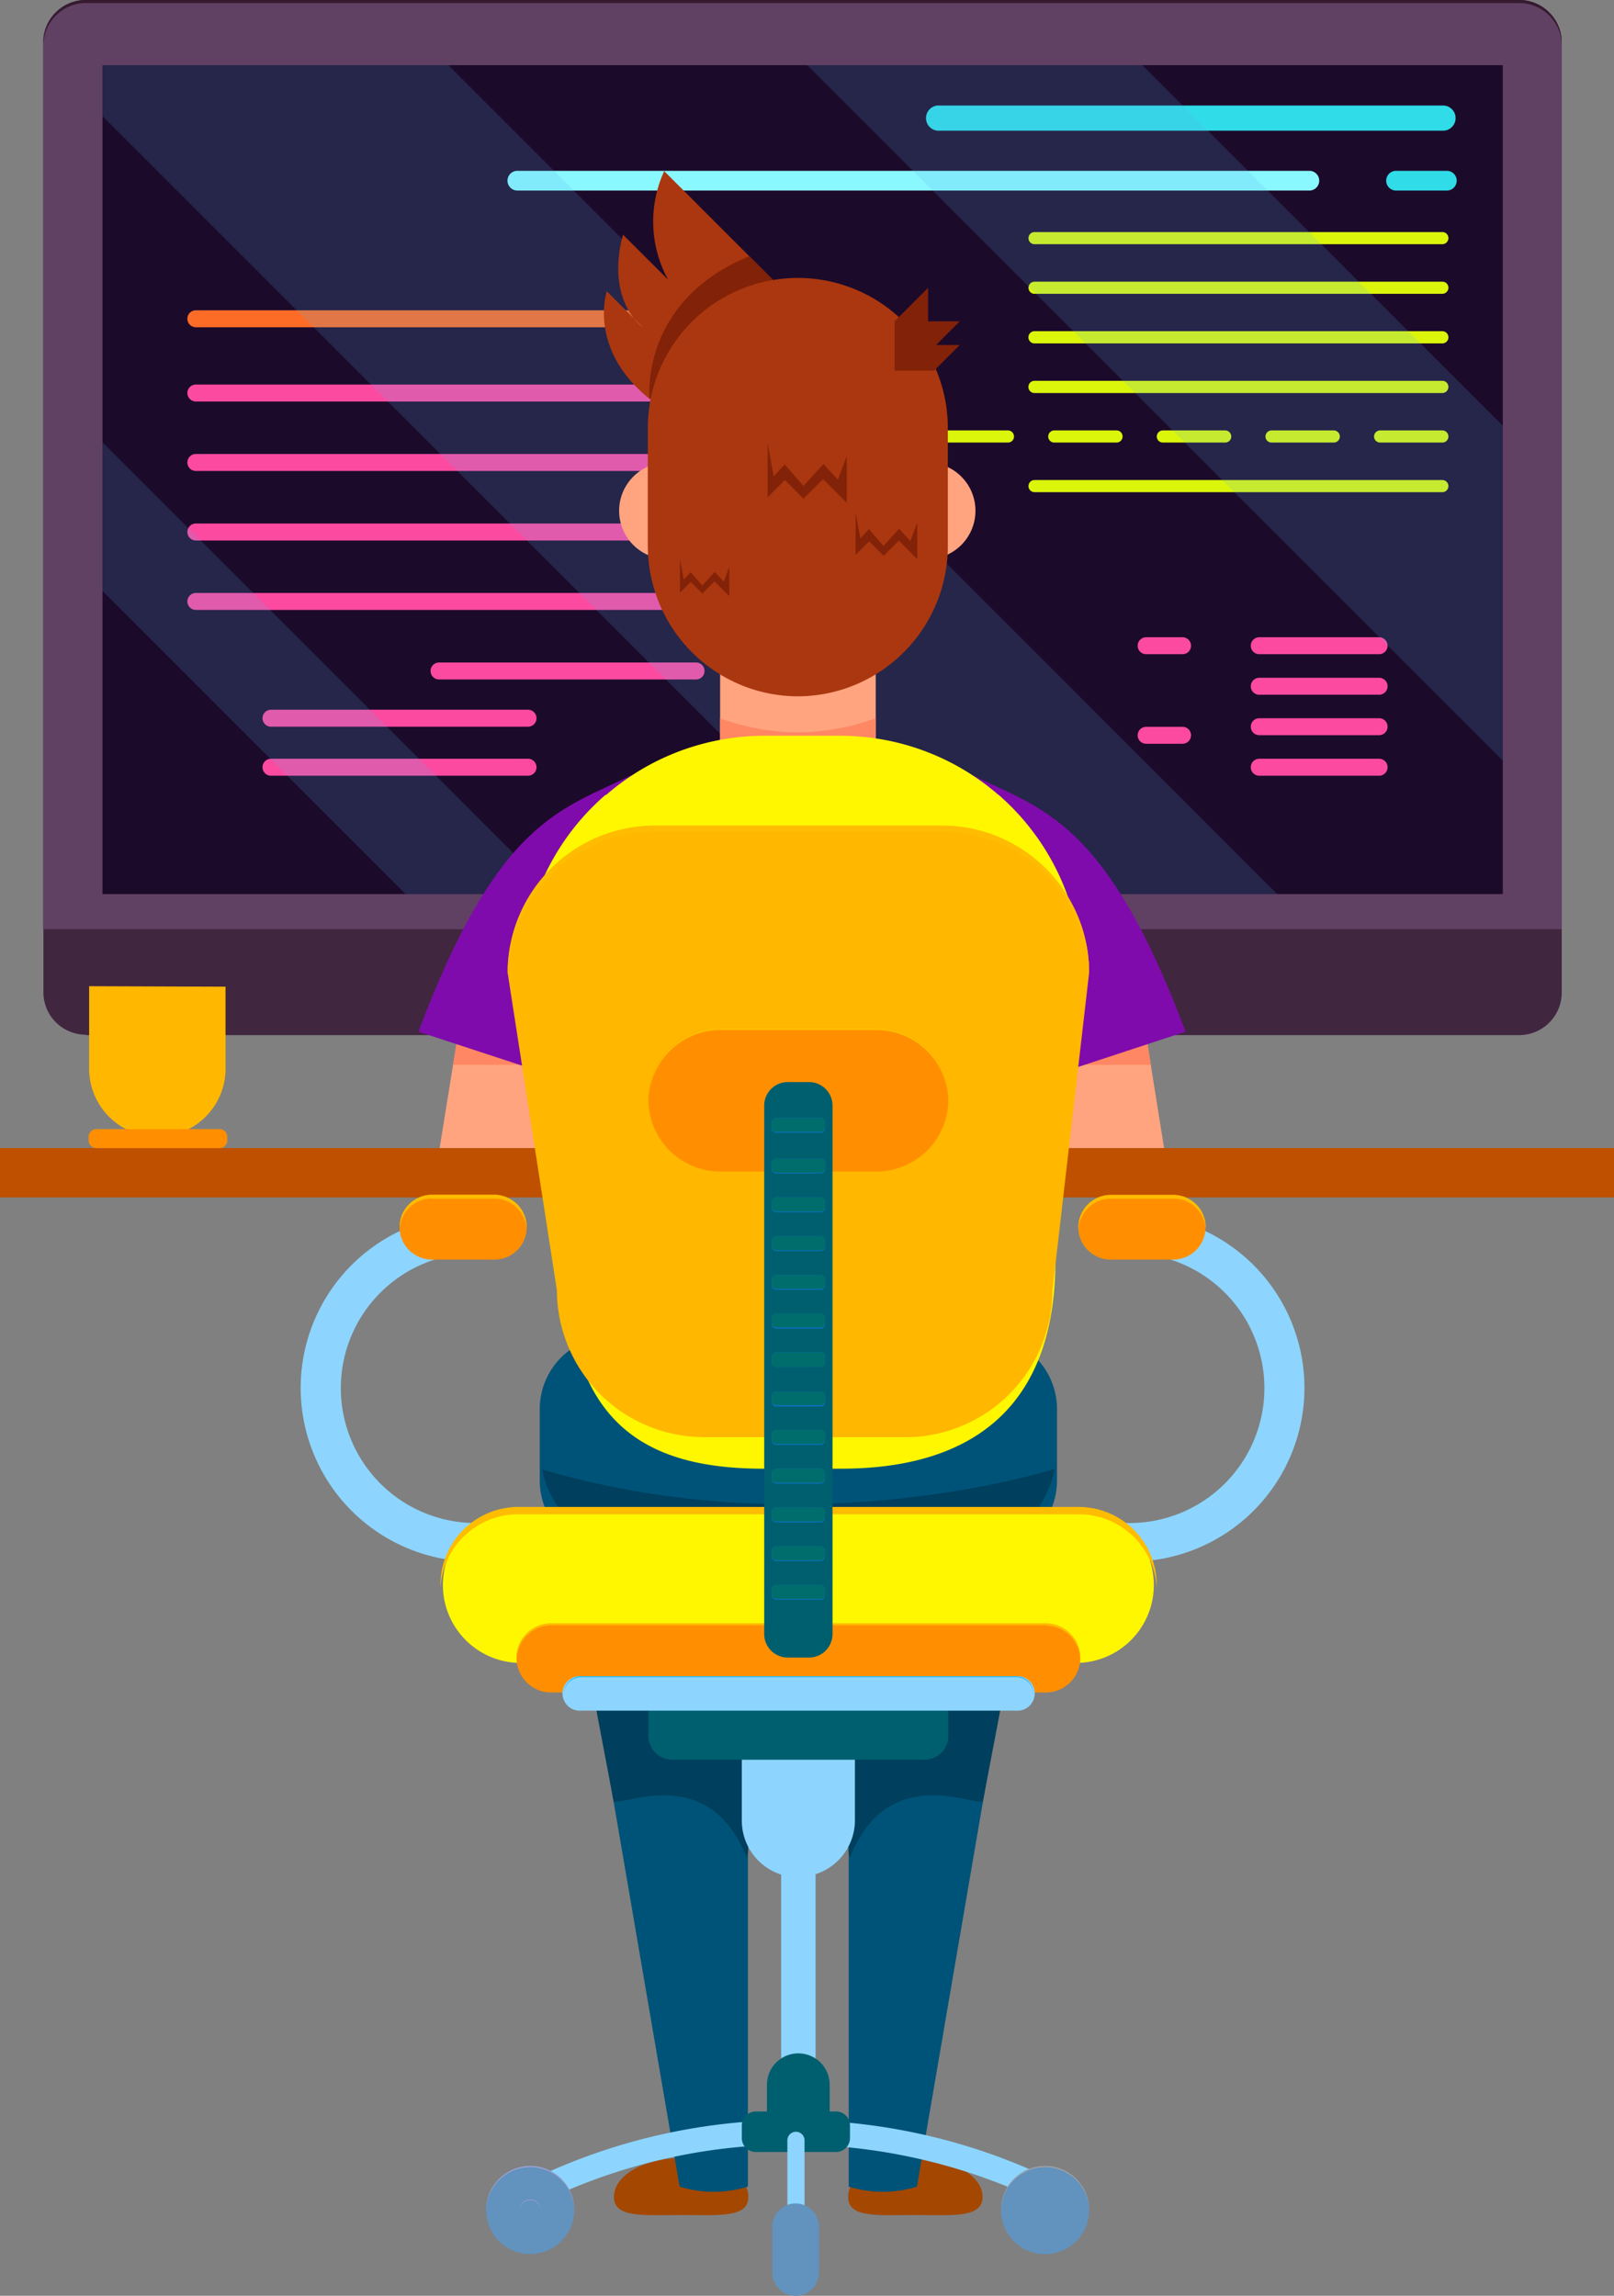 <?xml version="1.0" encoding="UTF-8"?> <svg xmlns="http://www.w3.org/2000/svg" id="Слой_1" data-name="Слой 1" viewBox="0 0 163.66 232.77"><rect x="0" y="0" width="163.66" height="232.77" fill="#808080" stroke="none"/><defs><style>.cls-1{fill:#bf5000;}.cls-2{fill:#412640;}.cls-10,.cls-12,.cls-14,.cls-15,.cls-16,.cls-17,.cls-18,.cls-19,.cls-2,.cls-20,.cls-21,.cls-22,.cls-23,.cls-24,.cls-25,.cls-26,.cls-27,.cls-28,.cls-29,.cls-3,.cls-30,.cls-31,.cls-32,.cls-33,.cls-34,.cls-4,.cls-6,.cls-7,.cls-8,.cls-9{fill-rule:evenodd;}.cls-3{fill:#604063;}.cls-4{fill:#361a30;}.cls-5{fill:#1c0a2a;}.cls-6{fill:#8af8ff;}.cls-7{fill:#30dce7;}.cls-8{fill:#dcf60b;}.cls-9{fill:#fc6c27;}.cls-10{fill:#fc4aa1;}.cls-11{fill:none;}.cls-12{fill:#58abe8;fill-opacity:0.17;}.cls-13,.cls-19{fill:#ffa47f;}.cls-14{fill:#ff8764;}.cls-15{fill:#005378;}.cls-16{fill:#003f5d;}.cls-17{fill:#aa370f;}.cls-18{fill:#822208;}.cls-20{fill:#800bac;}.cls-21{fill:#fff700;}.cls-22{fill:#a44700;}.cls-23{fill:#8dd5ff;}.cls-24{fill:#2b65c8;fill-opacity:0.65;}.cls-25{fill:#ff8f00;}.cls-26{fill:#ffbc00;}.cls-27{fill:#ffb700;}.cls-28{fill:#005f6e;}.cls-29{fill:#2abbfa;}.cls-30{fill:#6292be;}.cls-31{fill:#a2a2cf;}.cls-32{fill:#a2a2a2;}.cls-33{fill:#0d71ce;}.cls-34{fill:#006d6d;}</style></defs><rect class="cls-1" y="116.4" width="163.66" height="5.01"></rect><path class="cls-2" d="M19.67,128.35H165a4.32,4.32,0,0,0,4.32-4.31V27.71A4.32,4.32,0,0,0,165,23.4H19.67a4.31,4.31,0,0,0-4.31,4.31V124a4.31,4.31,0,0,0,4.31,4.31Z" transform="translate(-10.96 -23.4)"></path><path class="cls-3" d="M19.67,23.4H165a4.32,4.32,0,0,1,4.32,4.31v89.9h-154V27.71a4.31,4.31,0,0,1,4.31-4.31Z" transform="translate(-10.96 -23.4)"></path><path class="cls-4" d="M19.67,23.4H165a4.32,4.32,0,0,1,4.32,4.31V28A4.32,4.32,0,0,0,165,23.71H19.67A4.31,4.31,0,0,0,15.36,28v-.31A4.31,4.31,0,0,1,19.67,23.4Z" transform="translate(-10.96 -23.4)"></path><rect class="cls-5" x="10.39" y="6.61" width="141.99" height="84.04"></rect><path class="cls-6" d="M63.42,42.72h80.31a1,1,0,1,0,0-2H63.42a1,1,0,0,0,0,2Z" transform="translate(-10.96 -23.4)"></path><path class="cls-7" d="M106.25,36.65h51.14a1.28,1.28,0,0,0,0-2.55H106.25a1.28,1.28,0,1,0,0,2.55Z" transform="translate(-10.96 -23.4)"></path><path class="cls-7" d="M152.52,42.72h5.15a1,1,0,0,0,0-2h-5.15a1,1,0,1,0,0,2Z" transform="translate(-10.96 -23.4)"></path><path class="cls-8" d="M115.86,48.16h41.35a.62.62,0,0,0,.62-.62.61.61,0,0,0-.62-.61H115.86a.61.61,0,0,0-.61.61A.61.61,0,0,0,115.86,48.16Z" transform="translate(-10.96 -23.4)"></path><path class="cls-8" d="M115.86,53.19h41.35a.62.62,0,0,0,.62-.62.61.61,0,0,0-.62-.61H115.86a.61.61,0,0,0-.61.61A.61.61,0,0,0,115.86,53.19Z" transform="translate(-10.96 -23.4)"></path><path class="cls-8" d="M115.86,58.22h41.35a.62.62,0,0,0,0-1.24H115.86a.62.62,0,0,0,0,1.24Z" transform="translate(-10.96 -23.4)"></path><path class="cls-8" d="M115.86,63.25h41.35a.62.62,0,0,0,0-1.24H115.86a.62.62,0,0,0,0,1.24Z" transform="translate(-10.96 -23.4)"></path><path class="cls-8" d="M150.91,68.27h6.3a.61.61,0,0,0,.62-.61.62.62,0,0,0-.62-.62h-6.3a.62.62,0,0,0-.62.62A.61.61,0,0,0,150.91,68.27Z" transform="translate(-10.96 -23.4)"></path><path class="cls-8" d="M139.89,68.27h6.31a.61.61,0,0,0,.62-.61.62.62,0,0,0-.62-.62h-6.31a.62.62,0,0,0-.61.62A.61.61,0,0,0,139.89,68.27Z" transform="translate(-10.96 -23.4)"></path><path class="cls-8" d="M128.88,68.27h6.31a.61.61,0,0,0,.62-.61.62.62,0,0,0-.62-.62h-6.31a.62.62,0,0,0-.62.62A.61.61,0,0,0,128.88,68.27Z" transform="translate(-10.96 -23.4)"></path><path class="cls-8" d="M117.87,68.27h6.31a.61.61,0,0,0,.61-.61.61.61,0,0,0-.61-.62h-6.31a.62.62,0,0,0-.62.62A.61.61,0,0,0,117.87,68.27Z" transform="translate(-10.96 -23.4)"></path><path class="cls-8" d="M106.86,68.27h6.3a.61.61,0,0,0,.62-.61.62.62,0,0,0-.62-.62h-6.3a.62.62,0,0,0-.62.62A.61.61,0,0,0,106.86,68.27Z" transform="translate(-10.96 -23.4)"></path><path class="cls-8" d="M95.84,68.27h6.31a.61.61,0,0,0,.62-.61.62.62,0,0,0-.62-.62H95.84a.61.61,0,0,0-.61.62A.61.61,0,0,0,95.84,68.27Z" transform="translate(-10.96 -23.4)"></path><path class="cls-8" d="M115.86,73.3h41.35a.61.61,0,0,0,.62-.61.62.62,0,0,0-.62-.62H115.86a.61.61,0,0,0-.61.62A.61.61,0,0,0,115.86,73.3Z" transform="translate(-10.96 -23.4)"></path><path class="cls-9" d="M30.82,56.58H81.54a.86.86,0,0,0,0-1.72H30.82a.86.86,0,1,0,0,1.72Z" transform="translate(-10.96 -23.4)"></path><path class="cls-10" d="M30.82,64.11H81.54a.86.86,0,0,0,0-1.72H30.82a.86.86,0,0,0-.86.86A.87.87,0,0,0,30.82,64.11Z" transform="translate(-10.96 -23.4)"></path><path class="cls-10" d="M30.82,71.15H81.54a.86.86,0,0,0,0-1.72H30.82a.86.86,0,1,0,0,1.72Z" transform="translate(-10.96 -23.4)"></path><path class="cls-10" d="M30.82,78.2H81.54a.86.86,0,0,0,0-1.72H30.82a.86.86,0,0,0,0,1.72Z" transform="translate(-10.96 -23.4)"></path><path class="cls-10" d="M30.82,85.24H81.54a.86.86,0,0,0,0-1.72H30.82a.86.86,0,0,0,0,1.72Z" transform="translate(-10.96 -23.4)"></path><path class="cls-10" d="M55.48,92.29H81.54a.86.86,0,1,0,0-1.72H55.48a.86.86,0,1,0,0,1.72Z" transform="translate(-10.96 -23.4)"></path><path class="cls-10" d="M38.44,97.08H64.5a.86.86,0,1,0,0-1.72H38.44a.86.86,0,0,0,0,1.72Z" transform="translate(-10.96 -23.4)"></path><path class="cls-10" d="M38.44,102.05H64.5a.86.86,0,1,0,0-1.72H38.44a.86.86,0,0,0,0,1.72Z" transform="translate(-10.96 -23.4)"></path><path class="cls-10" d="M138.65,102.05H150.8a.86.86,0,1,0,0-1.72H138.65a.86.86,0,1,0,0,1.72Z" transform="translate(-10.96 -23.4)"></path><path class="cls-10" d="M138.65,97.94H150.8a.86.86,0,1,0,0-1.72H138.65a.86.86,0,1,0,0,1.72Z" transform="translate(-10.96 -23.4)"></path><path class="cls-10" d="M138.65,93.84H150.8a.86.86,0,1,0,0-1.72H138.65a.86.86,0,1,0,0,1.72Z" transform="translate(-10.96 -23.4)"></path><path class="cls-10" d="M138.65,89.73H150.8a.86.86,0,1,0,0-1.72H138.65a.86.86,0,1,0,0,1.72Z" transform="translate(-10.96 -23.4)"></path><path class="cls-10" d="M127.18,89.73h3.69a.86.86,0,1,0,0-1.72h-3.69a.86.86,0,1,0,0,1.72Z" transform="translate(-10.96 -23.4)"></path><path class="cls-10" d="M127.18,98.81h3.69a.86.86,0,1,0,0-1.72h-3.69a.86.86,0,1,0,0,1.72Z" transform="translate(-10.96 -23.4)"></path><polygon class="cls-11" points="10.39 90.66 152.38 90.66 152.38 6.61 10.39 6.61 10.39 90.66"></polygon><polygon class="cls-12" points="10.39 59.91 10.39 44.84 56.21 90.65 41.13 90.65 10.39 59.91"></polygon><polygon class="cls-11" points="10.39 90.66 152.38 90.66 152.38 6.61 10.39 6.61 10.39 90.66"></polygon><polygon class="cls-12" points="89.28 90.65 10.39 11.77 10.39 6.61 45.47 6.61 129.51 90.65 89.28 90.65"></polygon><polygon class="cls-11" points="10.39 90.66 152.38 90.66 152.38 6.61 10.39 6.61 10.39 90.66"></polygon><polygon class="cls-12" points="152.38 43.16 152.38 77.12 81.86 6.61 115.83 6.61 152.38 43.16"></polygon><rect class="cls-13" x="73.02" y="63.52" width="15.78" height="11.87"></rect><path class="cls-14" d="M99.75,96.22a22.66,22.66,0,0,1-15.78,0v3.46l4.34.79,3.55.72,7.89-2.61V96.22Z" transform="translate(-10.96 -23.4)"></path><path class="cls-15" d="M73.08,180.92h37.67a7.41,7.41,0,0,0,7.39-7.38v-7.29a7.41,7.41,0,0,0-7.39-7.39H73.08a7.41,7.41,0,0,0-7.39,7.39v7.29A7.41,7.41,0,0,0,73.08,180.92Z" transform="translate(-10.96 -23.4)"></path><path class="cls-16" d="M65.92,172.38c27.06,8,52-.06,52-.06a10.76,10.76,0,0,1-10.51,8.6h-31A10.77,10.77,0,0,1,65.92,172.38Z" transform="translate(-10.96 -23.4)"></path><path class="cls-17" d="M89.31,51.75l-11-11a12.26,12.26,0,0,0,.39,11L74.14,47.2s-2,6.13,2.1,9.49l-3.75-3.76s-2.36,7,6.34,12.31L89.31,51.75Z" transform="translate(-10.96 -23.4)"></path><path class="cls-18" d="M80.29,63.36l-3.47.45,0,0c0-.27-.92-9.88,10.11-14.43l2.4,2.39Z" transform="translate(-10.96 -23.4)"></path><path class="cls-19" d="M83.54,75.19a4.9,4.9,0,1,1-4.89-4.9A4.89,4.89,0,0,1,83.54,75.19Z" transform="translate(-10.96 -23.4)"></path><path class="cls-19" d="M109.87,75.19a4.9,4.9,0,1,1-4.9-4.9A4.89,4.89,0,0,1,109.87,75.19Z" transform="translate(-10.96 -23.4)"></path><path class="cls-17" d="M91.86,94h0a15.25,15.25,0,0,0,15.21-15.21v-12a15.21,15.21,0,0,0-30.42,0v12A15.26,15.26,0,0,0,91.86,94Z" transform="translate(-10.96 -23.4)"></path><polygon class="cls-18" points="93.01 52.98 93.01 56.69 91.14 54.81 89.6 56.36 88.13 54.89 86.76 56.25 86.76 51.99 87.24 54.6 88.11 53.65 89.59 55.35 91.17 53.62 92.31 54.86 93.01 52.98"></polygon><polygon class="cls-18" points="85.86 46.23 85.86 50.98 83.46 48.58 81.47 50.56 79.59 48.67 77.84 50.42 77.84 44.96 78.45 48.3 79.57 47.09 81.47 49.27 83.5 47.05 84.96 48.64 85.86 46.23"></polygon><polygon class="cls-18" points="73.95 57.48 73.95 60.44 72.45 58.94 71.22 60.18 70.04 59 68.95 60.09 68.95 56.69 69.33 58.77 70.03 58.01 71.21 59.37 72.48 57.99 73.39 58.98 73.95 57.48"></polygon><polygon class="cls-18" points="90.71 32.58 94.11 29.18 94.11 32.58 97.32 32.58 94.92 34.98 97.32 34.98 94.72 37.58 90.71 37.58 90.71 32.58"></polygon><path class="cls-19" d="M127.3,129.2,129,139.8H119V127.87l8.31,1.33Z" transform="translate(-10.96 -23.4)"></path><polygon class="cls-14" points="109.85 107.96 116.7 107.96 116.35 105.8 109.85 107.96"></polygon><path class="cls-20" d="M109.56,102c7.18,3.51,13.56,4.58,21.62,26L119,132S111,112,109.56,102Z" transform="translate(-10.96 -23.4)"></path><path class="cls-19" d="M57.25,129.2l-1.71,10.6h10V127.87Z" transform="translate(-10.96 -23.4)"></path><polygon class="cls-14" points="52.79 107.96 45.95 107.96 46.3 105.8 52.79 107.96"></polygon><path class="cls-20" d="M75,102c-7.17,3.51-13.56,4.58-21.61,26L65.58,132S73.61,112,75,102Z" transform="translate(-10.96 -23.4)"></path><path class="cls-21" d="M88.36,172.31h7.87c13.42,0,21.75-6.35,21.75-21.12l2.65-28.84A24.47,24.47,0,0,0,96.23,98H88.36A24.47,24.47,0,0,0,64,122.35l4.17,27.1C68.13,166.49,74.94,172.31,88.36,172.31Z" transform="translate(-10.96 -23.4)"></path><path class="cls-21" d="M72.35,104c15.63,2.44,36.45.35,39.87,0a24.56,24.56,0,0,1,7.45,11.67l-2.43.25-9.88,1.39-12.65,2L83,120l-13.42-1.48-4.31-4.12A24.43,24.43,0,0,1,72.35,104Z" transform="translate(-10.96 -23.4)"></path><path class="cls-22" d="M110.59,246.14c0,2.17-3,1.84-6.81,1.84s-6.82.33-6.82-1.84,3.05-3.93,6.82-3.93S110.59,244,110.59,246.14Z" transform="translate(-10.96 -23.4)"></path><path class="cls-15" d="M114.94,180.92l-11,64.18a11.65,11.65,0,0,1-6.92,0V196.37Z" transform="translate(-10.96 -23.4)"></path><path class="cls-16" d="M97,197.45l.58-1.08.65-.09,14.54-1.5-2.15,11.3c-1.78.1-9.84-3.62-13.5,5.71l-.12-.65V197.45Z" transform="translate(-10.96 -23.4)"></path><path class="cls-22" d="M73.21,246.14c0,2.17,3.05,1.84,6.82,1.84s6.81.33,6.81-1.84-3-3.93-6.81-3.93S73.21,244,73.21,246.14Z" transform="translate(-10.96 -23.4)"></path><path class="cls-15" d="M68.87,180.92l11,64.18a11.67,11.67,0,0,0,6.93,0V196.37L68.87,180.92Z" transform="translate(-10.96 -23.4)"></path><path class="cls-16" d="M86.82,197.45l-.59-1.08-.65-.09-14.53-1.5,2.14,11.3c1.78.1,9.85-3.62,13.5,5.71l.13-.65V197.45Z" transform="translate(-10.96 -23.4)"></path><path class="cls-23" d="M90.17,194.84v41.44a1.2,1.2,0,0,0,1.2,1.2h1.09a1.2,1.2,0,0,0,1.2-1.2V194.84a1.2,1.2,0,0,0-1.2-1.2H91.37a1.2,1.2,0,0,0-1.2,1.2Z" transform="translate(-10.96 -23.4)"></path><path class="cls-23" d="M91.92,213.7h0A5.75,5.75,0,0,0,97.65,208v-9.8a5.75,5.75,0,0,0-5.73-5.73H90.78a4.61,4.61,0,0,0-4.6,4.6V208a5.75,5.75,0,0,0,5.74,5.74Z" transform="translate(-10.96 -23.4)"></path><polygon class="cls-11" points="75.23 174.92 86.67 174.92 86.67 169.63 75.23 169.63 75.23 174.92"></polygon><path class="cls-24" d="M86.18,198.32a14.15,14.15,0,0,1,11.44,0v-4.08a14.15,14.15,0,0,0-11.44,0Z" transform="translate(-10.96 -23.4)"></path><path class="cls-23" d="M118.16,181.73h7.28a17.61,17.61,0,0,0,1-35.2l-.32,0h-.63a2,2,0,1,0,0,3.93,13.68,13.68,0,0,1,0,27.36h-7.28a2,2,0,1,0,0,3.93Z" transform="translate(-10.96 -23.4)"></path><path class="cls-25" d="M123.58,151.11h6.34a3.28,3.28,0,0,0,0-6.56h-6.34a3.28,3.28,0,0,0,0,6.56Z" transform="translate(-10.96 -23.4)"></path><path class="cls-26" d="M129.92,144.93h-6.34a3.28,3.28,0,0,0-3.26,3.09,1.11,1.11,0,0,1,0-.19,3.29,3.29,0,0,1,3.28-3.28h6.34a3.29,3.29,0,0,1,3.28,3.28c0,.07,0,.13,0,.19A3.28,3.28,0,0,0,129.92,144.93Z" transform="translate(-10.96 -23.4)"></path><path class="cls-23" d="M66.52,181.73H59.24a17.61,17.61,0,0,1-1-35.2l.32,0h.64a2,2,0,0,1,0,3.93,13.68,13.68,0,1,0,0,27.36h7.28a2,2,0,0,1,0,3.93Z" transform="translate(-10.96 -23.4)"></path><path class="cls-25" d="M61.09,151.11H54.76a3.28,3.28,0,0,1,0-6.56h6.33a3.28,3.28,0,1,1,0,6.56Z" transform="translate(-10.96 -23.4)"></path><path class="cls-26" d="M54.76,144.93h6.33A3.28,3.28,0,0,1,64.36,148c0-.06,0-.12,0-.19a3.3,3.3,0,0,0-3.29-3.28H54.76a3.29,3.29,0,0,0-3.28,3.28c0,.07,0,.13,0,.19a3.28,3.28,0,0,1,3.27-3.09Z" transform="translate(-10.96 -23.4)"></path><path class="cls-21" d="M63.49,192h56.85a7.9,7.9,0,0,0,0-15.79H63.49a7.9,7.9,0,0,0,0,15.79Z" transform="translate(-10.96 -23.4)"></path><path class="cls-26" d="M120.34,176.93H63.49a7.9,7.9,0,0,0-7.87,7.52c0-.12,0-.24,0-.37a7.91,7.91,0,0,1,7.89-7.89h56.85a7.91,7.91,0,0,1,7.89,7.89c0,.13,0,.25,0,.37A7.9,7.9,0,0,0,120.34,176.93Z" transform="translate(-10.96 -23.4)"></path><path class="cls-27" d="M82.28,169.12h20.51a14.93,14.93,0,0,0,14.89-14.89L121.4,122a14.93,14.93,0,0,0-14.89-14.89H77.32A14.93,14.93,0,0,0,62.43,122l5,32.22a14.93,14.93,0,0,0,14.89,14.89Z" transform="translate(-10.96 -23.4)"></path><path class="cls-26" d="M106.51,107.75H77.32A14.93,14.93,0,0,0,62.45,122.2l0-.19a14.93,14.93,0,0,1,14.89-14.89h29.19A14.93,14.93,0,0,1,121.4,122l0,.23a14.93,14.93,0,0,0-14.87-14.49Z" transform="translate(-10.96 -23.4)"></path><path class="cls-25" d="M66.84,195H117a3.49,3.49,0,0,0,0-7H66.84a3.49,3.49,0,0,0,0,7Z" transform="translate(-10.96 -23.4)"></path><path class="cls-28" d="M79.12,201.82h25.6a2.42,2.42,0,0,0,2.4-2.41v-2.17a2.41,2.41,0,0,0-2.4-2.41H79.12a2.41,2.41,0,0,0-2.41,2.41v2.17A2.42,2.42,0,0,0,79.12,201.82Z" transform="translate(-10.96 -23.4)"></path><path class="cls-26" d="M117,188.19H66.84a3.5,3.5,0,0,0-3.48,3.38s0-.07,0-.11A3.5,3.5,0,0,1,66.84,188H117a3.5,3.5,0,0,1,3.49,3.49s0,.07,0,.11a3.5,3.5,0,0,0-3.48-3.38Z" transform="translate(-10.96 -23.4)"></path><path class="cls-23" d="M69.88,196.84H114a1.75,1.75,0,1,0,0-3.49H69.88a1.75,1.75,0,1,0,0,3.49Z" transform="translate(-10.96 -23.4)"></path><path class="cls-29" d="M114,193.46H69.88a1.75,1.75,0,0,0-1.74,1.69s0,0,0-.05a1.76,1.76,0,0,1,1.75-1.75H114a1.75,1.75,0,0,1,1.75,1.75s0,0,0,.05a1.75,1.75,0,0,0-1.74-1.69Z" transform="translate(-10.96 -23.4)"></path><path class="cls-28" d="M95.09,240.19v-5.42a3.18,3.18,0,0,0-6.36,0v5.42Zm0,0Z" transform="translate(-10.96 -23.4)"></path><path class="cls-23" d="M115.69,246.09a1.23,1.23,0,0,0,1.13-.73,1.25,1.25,0,0,0-.62-1.65,60.61,60.61,0,0,0-49.85,0,1.24,1.24,0,0,0,1,2.27,58.11,58.11,0,0,1,47.81,0A1.34,1.34,0,0,0,115.69,246.09Z" transform="translate(-10.96 -23.4)"></path><path class="cls-28" d="M87.6,241.59h8.14a1.42,1.42,0,0,0,1.41-1.41V238.9a1.42,1.42,0,0,0-1.41-1.42H87.6a1.43,1.43,0,0,0-1.42,1.42v1.28A1.42,1.42,0,0,0,87.6,241.59Z" transform="translate(-10.96 -23.4)"></path><path class="cls-23" d="M91.67,250.55h0a.88.88,0,0,0,.87-.88v-9.26a.87.87,0,0,0-1.74,0v9.26A.88.88,0,0,0,91.67,250.55Z" transform="translate(-10.96 -23.4)"></path><path class="cls-30" d="M91.67,256.17h0A2.36,2.36,0,0,0,94,253.81v-4.48a2.37,2.37,0,1,0-4.73,0v4.48A2.37,2.37,0,0,0,91.67,256.17Z" transform="translate(-10.96 -23.4)"></path><path class="cls-30" d="M69.19,247.48A4.47,4.47,0,1,1,64.72,243,4.47,4.47,0,0,1,69.19,247.48Z" transform="translate(-10.96 -23.4)"></path><path class="cls-31" d="M64.72,243.13a4.46,4.46,0,0,0-4.46,4.41.13.13,0,0,1,0-.06,4.47,4.47,0,0,1,8.94,0s0,0,0,.06A4.46,4.46,0,0,0,64.72,243.13Z" transform="translate(-10.96 -23.4)"></path><path class="cls-30" d="M67.38,247.48a2.67,2.67,0,1,1-2.66-2.66A2.67,2.67,0,0,1,67.38,247.48Z" transform="translate(-10.96 -23.4)"></path><path class="cls-30" d="M65.79,247.48a1.07,1.07,0,1,1-1.07-1.07A1.07,1.07,0,0,1,65.79,247.48Z" transform="translate(-10.96 -23.4)"></path><path class="cls-31" d="M64.72,246.47a1.07,1.07,0,0,0-1.07,1v0a1.07,1.07,0,0,1,2.14,0s0,0,0,0a1.06,1.06,0,0,0-1.06-1Z" transform="translate(-10.96 -23.4)"></path><path class="cls-30" d="M121.4,247.48a4.47,4.47,0,1,1-4.47-4.47A4.47,4.47,0,0,1,121.4,247.48Z" transform="translate(-10.96 -23.4)"></path><path class="cls-32" d="M116.93,243.13a4.46,4.46,0,0,0-4.46,4.41s0,0,0-.06a4.47,4.47,0,1,1,8.94,0v.06A4.47,4.47,0,0,0,116.93,243.13Z" transform="translate(-10.96 -23.4)"></path><path class="cls-30" d="M119.6,247.48a2.67,2.67,0,1,1-2.67-2.66A2.67,2.67,0,0,1,119.6,247.48Z" transform="translate(-10.96 -23.4)"></path><path class="cls-30" d="M118,247.48a1.07,1.07,0,1,1-1.07-1.07A1.07,1.07,0,0,1,118,247.48Z" transform="translate(-10.96 -23.4)"></path><path class="cls-30" d="M116.93,246.47a1.06,1.06,0,0,0-1.06,1s0,0,0,0a1.07,1.07,0,1,1,2.14,0v0a1.07,1.07,0,0,0-1.07-1Z" transform="translate(-10.96 -23.4)"></path><path class="cls-25" d="M84,142.18H99.83a7.29,7.29,0,0,0,0-14.58H84a7.29,7.29,0,1,0,0,14.58Z" transform="translate(-10.96 -23.4)"></path><path class="cls-26" d="M84,127.6H99.83a7.31,7.31,0,0,1,7.29,7.29s0,.08,0,.12a7.3,7.3,0,0,0-7.28-7.17H84A7.3,7.3,0,0,0,76.72,135s0-.08,0-.12A7.31,7.31,0,0,1,84,127.6Z" transform="translate(-10.96 -23.4)"></path><path class="cls-28" d="M90.84,191.46H93a2.39,2.39,0,0,0,2.38-2.38V135.49A2.39,2.39,0,0,0,93,133.11H90.84a2.39,2.39,0,0,0-2.39,2.38v53.59A2.39,2.39,0,0,0,90.84,191.46Z" transform="translate(-10.96 -23.4)"></path><path class="cls-33" d="M89.69,138.25h4.45a.49.49,0,0,0,.49-.49v-.52a.49.49,0,0,0-.49-.49H89.69a.49.49,0,0,0-.49.49v.52A.49.49,0,0,0,89.69,138.25Z" transform="translate(-10.96 -23.4)"></path><path class="cls-34" d="M89.69,138.17h4.45a.49.49,0,0,0,.49-.49v-.44a.49.49,0,0,0-.49-.49H89.69a.49.49,0,0,0-.49.49v.44A.49.49,0,0,0,89.69,138.17Z" transform="translate(-10.96 -23.4)"></path><path class="cls-33" d="M89.69,142.38h4.45a.49.49,0,0,0,.49-.49v-.52a.49.49,0,0,0-.49-.49H89.69a.49.49,0,0,0-.49.49v.52A.49.49,0,0,0,89.69,142.38Z" transform="translate(-10.96 -23.4)"></path><path class="cls-34" d="M89.69,142.31h4.45a.49.49,0,0,0,.49-.49v-.45a.49.49,0,0,0-.49-.49H89.69a.49.49,0,0,0-.49.49v.45A.49.49,0,0,0,89.69,142.31Z" transform="translate(-10.96 -23.4)"></path><path class="cls-33" d="M89.69,146.31h4.45a.49.49,0,0,0,.49-.49v-.52a.49.49,0,0,0-.49-.49H89.69a.49.49,0,0,0-.49.49v.52A.49.49,0,0,0,89.69,146.31Z" transform="translate(-10.96 -23.4)"></path><path class="cls-34" d="M89.69,146.24h4.45a.49.49,0,0,0,.49-.49v-.45a.49.49,0,0,0-.49-.49H89.69a.49.49,0,0,0-.49.49v.45A.49.49,0,0,0,89.69,146.24Z" transform="translate(-10.96 -23.4)"></path><path class="cls-33" d="M89.69,150.24h4.45a.49.49,0,0,0,.49-.49v-.52a.49.49,0,0,0-.49-.49H89.69a.49.49,0,0,0-.49.49v.52A.49.49,0,0,0,89.69,150.24Z" transform="translate(-10.96 -23.4)"></path><path class="cls-34" d="M89.69,150.17h4.45a.49.49,0,0,0,.49-.49v-.45a.49.49,0,0,0-.49-.49H89.69a.49.49,0,0,0-.49.49v.45A.5.5,0,0,0,89.69,150.17Z" transform="translate(-10.96 -23.4)"></path><path class="cls-33" d="M89.69,154.17h4.45a.49.49,0,0,0,.49-.49v-.52a.49.49,0,0,0-.49-.49H89.69a.49.49,0,0,0-.49.49v.52A.49.49,0,0,0,89.69,154.17Z" transform="translate(-10.96 -23.4)"></path><path class="cls-34" d="M89.69,154.09h4.45a.49.49,0,0,0,.49-.48v-.45a.49.49,0,0,0-.49-.49H89.69a.49.49,0,0,0-.49.49v.45A.49.49,0,0,0,89.69,154.09Z" transform="translate(-10.96 -23.4)"></path><path class="cls-33" d="M89.69,158.1h4.45a.49.49,0,0,0,.49-.49v-.52a.49.49,0,0,0-.49-.49H89.69a.49.49,0,0,0-.49.49v.52A.49.49,0,0,0,89.69,158.1Z" transform="translate(-10.96 -23.4)"></path><path class="cls-34" d="M89.69,158h4.45a.49.49,0,0,0,.49-.49v-.44a.49.49,0,0,0-.49-.49H89.69a.49.49,0,0,0-.49.49v.44A.49.49,0,0,0,89.69,158Z" transform="translate(-10.96 -23.4)"></path><path class="cls-33" d="M89.69,162h4.45a.49.49,0,0,0,.49-.49V161a.49.49,0,0,0-.49-.49H89.69a.49.49,0,0,0-.49.49v.52A.49.49,0,0,0,89.69,162Z" transform="translate(-10.96 -23.4)"></path><path class="cls-34" d="M89.69,162h4.45a.49.49,0,0,0,.49-.49V161a.49.49,0,0,0-.49-.49H89.69a.49.49,0,0,0-.49.49v.44A.49.49,0,0,0,89.69,162Z" transform="translate(-10.96 -23.4)"></path><path class="cls-33" d="M89.69,166h4.45a.49.49,0,0,0,.49-.49V165a.49.49,0,0,0-.49-.49H89.69a.49.49,0,0,0-.49.49v.52A.49.49,0,0,0,89.69,166Z" transform="translate(-10.96 -23.4)"></path><path class="cls-34" d="M89.69,165.88h4.45a.49.49,0,0,0,.49-.49V165a.49.49,0,0,0-.49-.49H89.69a.49.49,0,0,0-.49.49v.44A.49.49,0,0,0,89.69,165.88Z" transform="translate(-10.96 -23.4)"></path><path class="cls-33" d="M89.69,169.89h4.45a.49.49,0,0,0,.49-.49v-.52a.49.49,0,0,0-.49-.49H89.69a.49.49,0,0,0-.49.49v.52A.49.49,0,0,0,89.69,169.89Z" transform="translate(-10.96 -23.4)"></path><path class="cls-34" d="M89.69,169.81h4.45a.49.49,0,0,0,.49-.49v-.44a.49.49,0,0,0-.49-.49H89.69a.5.5,0,0,0-.49.5v.44A.49.49,0,0,0,89.69,169.81Z" transform="translate(-10.96 -23.4)"></path><path class="cls-33" d="M89.69,173.82h4.45a.5.5,0,0,0,.49-.49v-.53a.5.5,0,0,0-.49-.49H89.69a.5.5,0,0,0-.49.49v.53A.5.5,0,0,0,89.69,173.82Z" transform="translate(-10.96 -23.4)"></path><path class="cls-34" d="M89.69,173.74h4.45a.49.49,0,0,0,.49-.49v-.45a.5.5,0,0,0-.49-.49H89.69a.49.49,0,0,0-.49.49v.45A.49.49,0,0,0,89.69,173.74Z" transform="translate(-10.96 -23.4)"></path><path class="cls-33" d="M89.69,177.75h4.45a.5.5,0,0,0,.49-.5v-.52a.49.49,0,0,0-.49-.49H89.69a.49.49,0,0,0-.49.49v.53A.5.5,0,0,0,89.69,177.75Z" transform="translate(-10.96 -23.4)"></path><path class="cls-34" d="M89.69,177.67h4.45a.49.49,0,0,0,.49-.49v-.45a.49.49,0,0,0-.49-.49H89.69a.49.49,0,0,0-.49.49v.45A.49.49,0,0,0,89.69,177.67Z" transform="translate(-10.96 -23.4)"></path><path class="cls-33" d="M89.69,181.67h4.45a.49.49,0,0,0,.49-.49v-.52a.49.49,0,0,0-.49-.49H89.69a.49.49,0,0,0-.49.49v.52A.49.49,0,0,0,89.69,181.67Z" transform="translate(-10.96 -23.4)"></path><path class="cls-34" d="M89.69,181.6h4.45a.49.49,0,0,0,.49-.49v-.45a.49.49,0,0,0-.49-.49H89.69a.49.49,0,0,0-.49.49v.45A.49.49,0,0,0,89.69,181.6Z" transform="translate(-10.96 -23.4)"></path><path class="cls-33" d="M89.69,185.6h4.45a.49.49,0,0,0,.49-.49v-.52a.49.49,0,0,0-.49-.49H89.69a.49.49,0,0,0-.49.49v.52A.49.49,0,0,0,89.69,185.6Z" transform="translate(-10.96 -23.4)"></path><path class="cls-34" d="M89.69,185.53h4.45a.49.49,0,0,0,.49-.49v-.45a.49.49,0,0,0-.49-.49H89.69a.49.49,0,0,0-.49.49V185A.49.49,0,0,0,89.69,185.53Z" transform="translate(-10.96 -23.4)"></path><path class="cls-27" d="M20,123.39V132a6.92,6.92,0,0,0,13.83,0v-8.56Z" transform="translate(-10.96 -23.4)"></path><path class="cls-25" d="M20.72,139.81H33.19A.77.77,0,0,0,34,139v-.35a.77.77,0,0,0-.77-.77H20.72a.78.78,0,0,0-.77.77V139A.78.78,0,0,0,20.72,139.81Z" transform="translate(-10.96 -23.4)"></path><polygon class="cls-11" points="16.14 95.16 17.95 95.16 17.95 79.26 16.14 79.26 16.14 95.16"></polygon><polygon class="cls-11" points="20.92 39.29 44.79 39.29 44.79 31.73 20.92 31.73 20.92 39.29"></polygon></svg> 